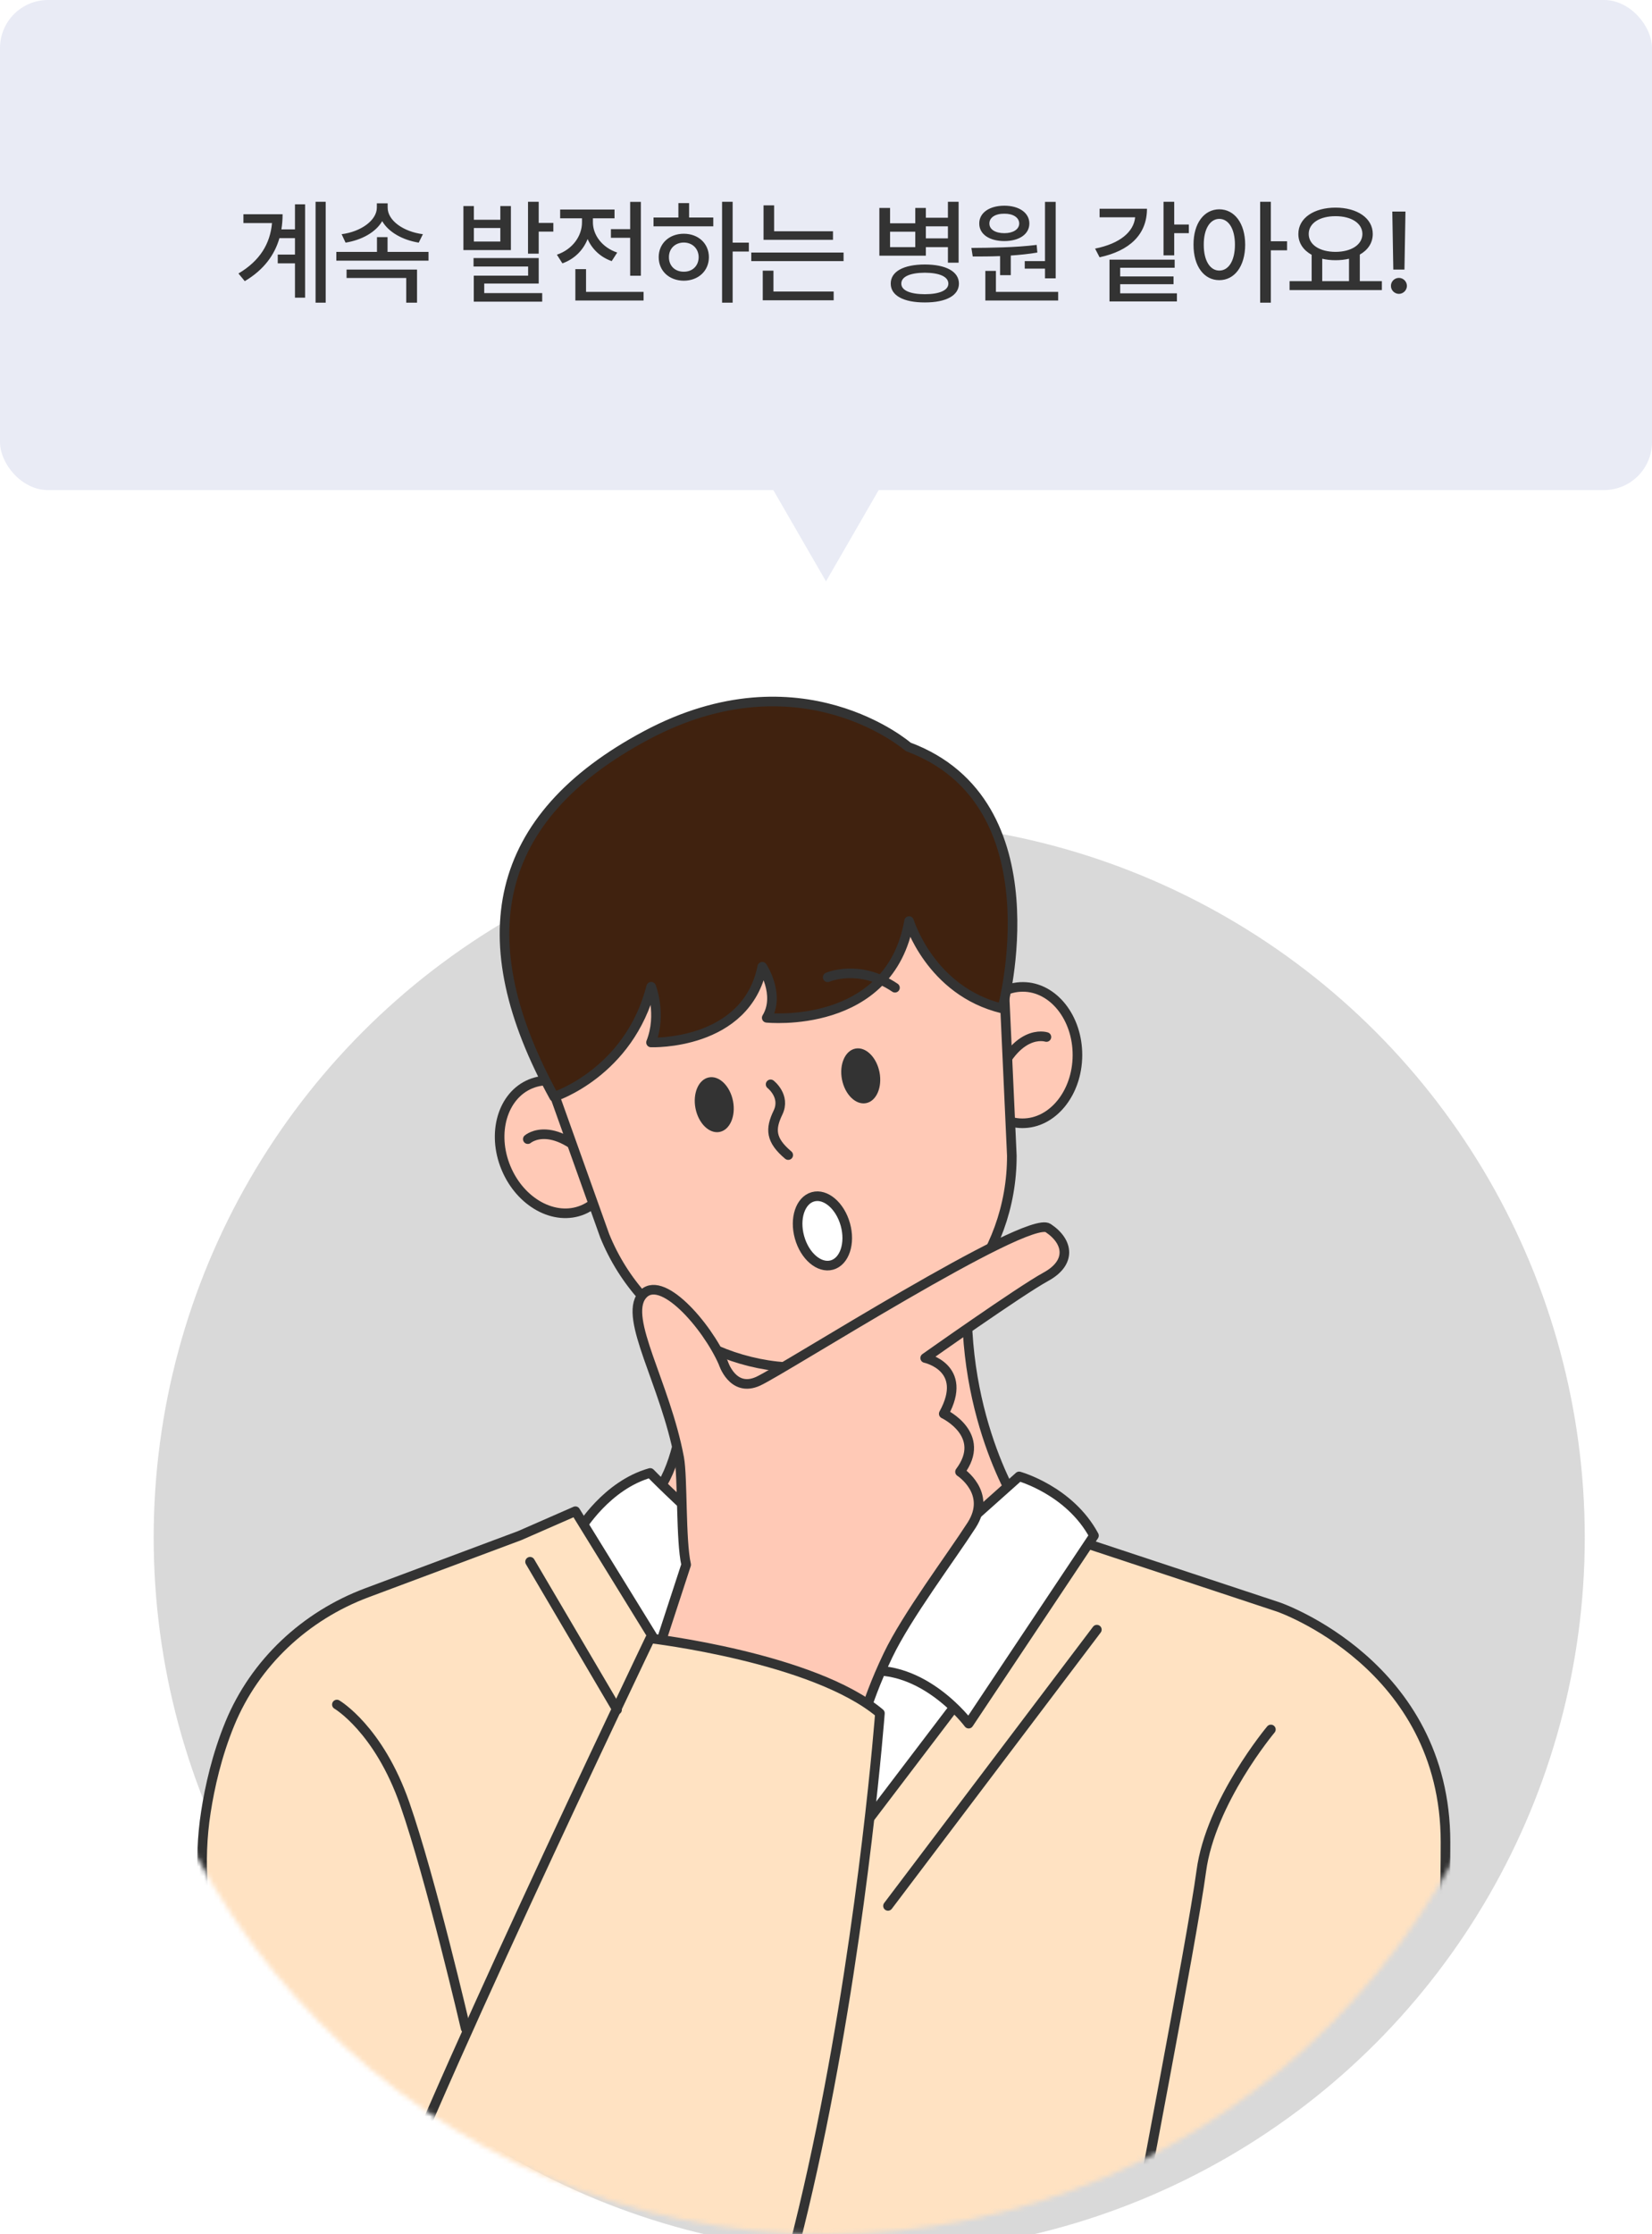 <svg width="344" height="465" viewBox="0 0 344 465" fill="none" xmlns="http://www.w3.org/2000/svg">
<g filter="url(#filter0_i_841_373)">
<circle cx="172" cy="316" r="149" fill="#D9D9D9"/>
</g>
<mask id="mask0_841_373" style="mask-type:alpha" maskUnits="userSpaceOnUse" x="23" y="136" width="298" height="329">
<path d="M321 314.859C321 397.78 254.29 465 172 465C89.71 465 23 397.78 23 314.859C23 231.939 89.71 136 172 136C254.29 136 321 231.939 321 314.859Z" fill="#D9D9D9"/>
</mask>
<g mask="url(#mask0_841_373)">
<path d="M218.014 318.517L266.213 334.464C266.213 334.464 301 346.423 301 383.384C301 420.344 296.653 458.037 296.653 458.037L207.867 542.115L142.269 525.448L166.549 368.53" fill="#FFE2C2"/>
<path d="M218.014 318.517L266.213 334.464C266.213 334.464 301 346.423 301 383.384C301 420.344 296.653 458.037 296.653 458.037L207.867 542.115L142.269 525.448L166.549 368.53" stroke="#333333" stroke-width="2" stroke-linecap="round" stroke-linejoin="round"/>
<path d="M205.693 346.052L173.44 388.452L152.415 345.692L173.801 332.29L205.693 346.052Z" fill="white" stroke="#333333" stroke-width="2" stroke-linecap="round" stroke-linejoin="round"/>
<path d="M143.361 277.559C143.361 277.559 144.082 305.105 135.027 312.346L179.6 342.066L211.854 313.078C211.854 313.078 198.081 291.693 202.067 260.892" fill="#FFC9B6"/>
<path d="M143.361 277.559C143.361 277.559 144.082 305.105 135.027 312.346L179.6 342.066L211.854 313.078C211.854 313.078 198.081 291.693 202.067 260.892" stroke="#333333" stroke-width="2" stroke-linecap="round" stroke-linejoin="round"/>
<path d="M185.4 331.198L212.214 307.278C212.214 307.278 222.721 310.173 227.8 319.599L201.707 358.733C201.707 358.733 192.281 346.052 179.6 347.865L185.4 331.198Z" fill="white" stroke="#333333" stroke-width="2" stroke-linecap="round" stroke-linejoin="round"/>
<path d="M120.894 318.157C120.894 318.157 126.333 309.102 135.388 306.558C135.388 306.558 158.215 330.117 177.787 339.171L166.549 368.53L132.482 347.144L120.883 318.157H120.894Z" fill="white" stroke="#333333" stroke-width="2" stroke-linecap="round" stroke-linejoin="round"/>
<path d="M121.34 251.804C127.162 249.388 129.448 241.563 126.446 234.325C123.444 227.088 116.29 223.178 110.467 225.594C104.645 228.009 102.358 235.834 105.361 243.072C108.363 250.31 115.517 254.219 121.34 251.804Z" fill="#FFC9B6" stroke="#333333" stroke-width="2" stroke-linecap="round" stroke-linejoin="round"/>
<path d="M109.906 237.082C109.906 237.082 115.335 232.363 124.76 243.231" stroke="#333333" stroke-width="2" stroke-linecap="round" stroke-linejoin="round"/>
<path d="M201.532 219.541C201.499 227.383 206.578 233.762 212.88 233.783C219.182 233.816 224.327 227.481 224.359 219.639C224.392 211.797 219.313 205.419 213.011 205.397C206.709 205.375 201.565 211.699 201.532 219.541Z" fill="#FFC9B6" stroke="#333333" stroke-width="2" stroke-linecap="round" stroke-linejoin="round"/>
<path d="M217.894 215.828C217.894 215.828 211.078 213.523 206.469 227.143" stroke="#333333" stroke-width="2" stroke-linecap="round" stroke-linejoin="round"/>
<path d="M149.499 153.287C119.649 159.163 101.999 190.215 112.233 218.864L125.918 257.189C133.848 276.707 154.512 287.87 175.188 283.807C195.863 279.733 210.75 261.58 210.696 240.511L208.839 199.859C207.452 169.463 179.36 147.422 149.499 153.298V153.287Z" fill="#FFC9B6" stroke="#333333" stroke-width="2" stroke-linecap="round" stroke-linejoin="round"/>
<path d="M152.634 229.141C153.245 232.276 152 235.159 149.849 235.585C147.697 236.011 145.447 233.816 144.824 230.681C144.213 227.547 145.458 224.663 147.609 224.237C149.761 223.811 152.011 226.007 152.634 229.141Z" fill="#333333"/>
<path d="M183.139 223.145C183.751 226.28 182.506 229.163 180.354 229.589C178.202 230.015 175.952 227.82 175.33 224.685C174.718 221.55 175.963 218.667 178.115 218.241C180.267 217.815 182.517 220.01 183.139 223.145Z" fill="#333333"/>
<path d="M160.465 225.679C160.465 225.679 163.654 228.137 162.005 231.555C160.356 234.974 160.421 237.278 164.135 240.402" stroke="#333333" stroke-width="2" stroke-linecap="round" stroke-linejoin="round"/>
<path d="M115.389 228.268C115.389 228.268 131.008 223.265 135.595 205.364C135.595 205.364 137.878 211.098 135.562 216.963C135.562 216.963 155.408 217.695 158.728 201.203C158.728 201.203 162.573 207.013 159.657 211.83C159.657 211.83 185.291 214.506 189.299 191.7C189.299 191.7 193.712 206.281 208.719 209.897C208.719 209.897 220.373 167.049 189.114 155.439C189.114 155.439 166.723 135.899 134.568 153.047C102.414 170.195 97.357 195.523 115.389 228.279V228.268Z" fill="#40220F" stroke="#333333" stroke-width="2" stroke-linecap="round" stroke-linejoin="round"/>
<path d="M218.254 255.584C213.907 252.69 163.174 285.063 157.855 287.477C152.535 289.89 150.602 283.61 150.602 283.61C147.216 275.877 137.561 264.769 133.695 269.597C129.828 274.425 138.522 287.957 141.428 303.423C142.181 307.464 141.733 320.669 142.88 325.649L134.667 350.77L178.639 362.37C178.639 362.37 179.601 355.609 184.92 344.49C188.819 336.342 197.961 324.197 202.319 317.436C206.666 310.675 199.905 306.317 199.905 306.317C205.704 298.584 196.519 294.237 196.519 294.237C201.838 284.571 192.652 282.638 192.652 282.638C192.652 282.638 212.465 268.625 217.773 265.731C223.092 262.836 222.601 258.478 218.254 255.584Z" fill="#FFC9B6" stroke="#333333" stroke-width="2" stroke-linecap="round" stroke-linejoin="round"/>
<path d="M172.348 203.398C172.348 203.398 178.869 200.504 186.361 205.571" stroke="#333333" stroke-width="2" stroke-linecap="round" stroke-linejoin="round"/>
<path d="M176.029 254.852C177.121 258.773 175.865 262.541 173.233 263.284C170.601 264.016 167.575 261.438 166.483 257.517C165.391 253.596 166.647 249.828 169.279 249.085C171.911 248.343 174.937 250.931 176.029 254.852Z" fill="white" stroke="#333333" stroke-width="2" stroke-linecap="round" stroke-linejoin="round"/>
<path d="M74.868 504.423C74.868 504.423 70.882 492.463 78.134 468.904C85.386 445.345 135.388 340.984 135.388 340.984C135.388 340.984 169.454 344.971 183.227 356.57C183.227 356.57 170.655 524.323 123.068 545.01C81.389 563.129 49.507 531.969 49.507 496.089C49.507 465.791 43.565 409.914 42.276 392.7C41.894 387.512 42.069 382.313 42.866 377.169C43.675 371.927 45.149 365.319 47.869 358.711C53.089 346.041 63.575 336.288 76.397 331.493L108.213 319.599L119.813 314.52L136.119 340.973" fill="#FFE2C2"/>
<path d="M74.868 504.423C74.868 504.423 70.882 492.463 78.134 468.904C85.386 445.345 135.388 340.984 135.388 340.984C135.388 340.984 169.454 344.971 183.227 356.57C183.227 356.57 170.655 524.323 123.068 545.01C81.389 563.129 49.507 531.969 49.507 496.089C49.507 465.791 43.565 409.914 42.276 392.7C41.894 387.512 42.069 382.313 42.866 377.169C43.675 371.927 45.149 365.319 47.869 358.711C53.089 346.041 63.575 336.288 76.397 331.493L108.213 319.599L119.813 314.52L136.119 340.973" stroke="#333333" stroke-width="2" stroke-linecap="round" stroke-linejoin="round"/>
<path d="M110.376 325.038L128.496 355.838" stroke="#333333" stroke-width="2" stroke-linecap="round" stroke-linejoin="round"/>
<path d="M70.15 354.757C70.15 354.757 78.844 359.836 84.283 375.411C89.722 390.997 96.964 422.158 96.964 422.158" stroke="#333333" stroke-width="2" stroke-linecap="round" stroke-linejoin="round"/>
<path d="M264.64 359.945C264.64 359.945 252.08 374.919 250.147 389.424C248.213 403.918 236.133 465.77 236.133 467.222" stroke="#333333" stroke-width="2" stroke-linecap="round" stroke-linejoin="round"/>
<path d="M184.909 396.665L228.401 339.171" stroke="#333333" stroke-width="2" stroke-linecap="round" stroke-linejoin="round"/>
</g>
<path d="M172 121L154.679 91L189.321 91L172 121Z" fill="#E9EBF5"/>
<rect width="344" height="102" rx="10" fill="#E9EBF5"/>
<path d="M67.82 41.992V62.992H65.711V41.992H67.82ZM49.656 56.922C54.121 54.273 56.254 50.746 56.641 46.422H50.688V44.594H58.844C58.844 45.672 58.762 46.715 58.598 47.734H61.422V42.531H63.531V61.961H61.422V54.812H57.836V52.984H61.422V49.562H58.188C57.168 53.09 54.93 56.16 50.969 58.516L49.656 56.922ZM89.231 52.422V54.25H70.036V52.422H78.497V49.352H80.7V52.422H89.231ZM71.137 48.742C75.157 48.227 78.461 45.859 78.473 43.211V42.32H80.723V43.211C80.711 45.895 84.004 48.227 88.059 48.742L87.192 50.5C83.864 49.961 80.922 48.344 79.586 46.023C78.251 48.344 75.309 49.961 71.957 50.5L71.137 48.742ZM72.168 57.859V56.102H86.84V62.992H84.59V57.859H72.168ZM98.677 42.883V45.742H104.185V42.883H106.388V52.047H96.498V42.883H98.677ZM98.607 55.469V53.711H112.177V59.008H100.833V61H112.904V62.781H98.654V57.367H109.974V55.469H98.607ZM98.677 50.266H104.185V47.453H98.677V50.266ZM109.951 52.797V41.992H112.177V46.398H115.224V48.203H112.177V52.797H109.951ZM133.447 42.016V57.391H131.221V49.492H127.213V47.688H131.221V42.016H133.447ZM115.963 53.008C119.185 51.918 121.201 49.152 121.189 46.258V45.438H116.643V43.609H127.963V45.438H123.463V46.258C123.451 48.871 125.35 51.508 128.525 52.562L127.377 54.344C125.021 53.523 123.275 51.836 122.361 49.75C121.447 52.07 119.607 53.922 117.111 54.812L115.963 53.008ZM119.807 62.547V56.008H122.033V60.742H134.01V62.547H119.807ZM152.561 41.992V50.5H155.936V52.352H152.561V62.992H150.358V41.992H152.561ZM136.084 47.102V45.273H141.264V42.273H143.491V45.273H148.53V47.102H136.084ZM137.162 53.523C137.162 50.664 139.366 48.648 142.389 48.648C145.401 48.648 147.604 50.664 147.616 53.523C147.604 56.406 145.401 58.41 142.389 58.422C139.366 58.41 137.162 56.406 137.162 53.523ZM139.295 53.523C139.284 55.352 140.596 56.57 142.389 56.547C144.17 56.57 145.471 55.352 145.483 53.523C145.471 51.73 144.17 50.488 142.389 50.477C140.596 50.488 139.284 51.73 139.295 53.523ZM173.456 48.133V49.914H158.995V42.742H161.198V48.133H173.456ZM156.44 54.344V52.562H175.659V54.344H156.44ZM158.831 62.5V56.336H161.058V60.672H173.597V62.5H158.831ZM185.34 43.281V46.469H190.59V43.281H192.793V45.32H197.387V41.992H199.613V54.672H197.387V51.438H192.793V53.219H183.113V43.281H185.34ZM185.34 51.438H190.59V48.227H185.34V51.438ZM185.48 59.031C185.469 56.5 188.164 55.059 192.582 55.047C196.976 55.059 199.672 56.5 199.683 59.031C199.672 61.516 196.976 62.957 192.582 62.945C188.164 62.957 185.469 61.516 185.48 59.031ZM187.683 59.031C187.672 60.426 189.5 61.223 192.582 61.234C195.64 61.223 197.469 60.426 197.48 59.031C197.469 57.578 195.64 56.781 192.582 56.758C189.5 56.781 187.672 57.578 187.683 59.031ZM192.793 49.609H197.387V47.102H192.793V49.609ZM219.828 42.016V57.93H217.602V55.914H213.383V54.344H217.602V42.016H219.828ZM202.274 51.602C206.153 51.566 211.391 51.531 215.867 50.969L216.008 52.562C214.215 52.867 212.328 53.055 210.477 53.184V57.273H208.25V53.301C206.211 53.383 204.254 53.383 202.555 53.383L202.274 51.602ZM203.914 46.516C203.903 44.289 206.024 42.812 209.141 42.812C212.211 42.812 214.344 44.289 214.344 46.516C214.344 48.754 212.211 50.172 209.141 50.172C206.035 50.172 203.903 48.754 203.914 46.516ZM205.18 62.547V56.383H207.383V60.742H220.344V62.547H205.18ZM206.024 46.516C206.012 47.758 207.278 48.531 209.141 48.531C210.934 48.531 212.223 47.758 212.235 46.516C212.223 45.262 210.934 44.453 209.141 44.477C207.278 44.453 206.012 45.262 206.024 46.516ZM244.509 41.992V46.727H247.556V48.531H244.509V53.148H242.283V41.992H244.509ZM228.033 51.742C233.318 50.676 236.072 48.203 236.376 45.227H228.97V43.445H238.837C238.837 48.801 235.216 52.211 228.97 53.547L228.033 51.742ZM231.033 62.734V54.039H244.603V55.727H233.259V57.531H244.368V59.148H233.259V61.047H245.072V62.734H231.033ZM253.896 43.562C257.037 43.574 259.275 46.434 259.287 50.922C259.275 55.457 257.037 58.316 253.896 58.305C250.756 58.316 248.517 55.457 248.529 50.922C248.517 46.434 250.756 43.574 253.896 43.562ZM250.662 50.922C250.65 54.262 251.986 56.312 253.896 56.312C255.842 56.312 257.154 54.262 257.154 50.922C257.154 47.629 255.842 45.566 253.896 45.555C251.986 45.566 250.65 47.629 250.662 50.922ZM262.404 62.992V41.992H264.631V50.219H268.006V52.094H264.631V62.992H262.404ZM287.752 58.516V60.367H268.533V58.516H273.127V53.031C271.405 52.082 270.35 50.582 270.362 48.695C270.35 45.391 273.596 43.223 278.096 43.211C282.608 43.223 285.854 45.391 285.854 48.695C285.854 50.547 284.846 52.035 283.158 52.984V58.516H287.752ZM272.518 48.695C272.518 50.945 274.803 52.41 278.096 52.422C281.365 52.41 283.686 50.945 283.697 48.695C283.686 46.434 281.365 44.992 278.096 44.992C274.803 44.992 272.518 46.434 272.518 48.695ZM275.33 58.516H280.908V53.852C280.053 54.051 279.104 54.156 278.096 54.156C277.112 54.156 276.174 54.051 275.33 53.852V58.516ZM292.663 44.031L292.452 56.102H290.132L289.921 44.031H292.663ZM289.639 59.5C289.628 58.586 290.389 57.836 291.303 57.836C292.206 57.836 292.956 58.586 292.967 59.5C292.956 60.414 292.206 61.152 291.303 61.164C290.389 61.152 289.628 60.414 289.639 59.5Z" fill="#333333"/>
<defs>
<filter id="filter0_i_841_373" x="23" y="167" width="307" height="302" filterUnits="userSpaceOnUse" color-interpolation-filters="sRGB">
<feFlood flood-opacity="0" result="BackgroundImageFix"/>
<feBlend mode="normal" in="SourceGraphic" in2="BackgroundImageFix" result="shape"/>
<feColorMatrix in="SourceAlpha" type="matrix" values="0 0 0 0 0 0 0 0 0 0 0 0 0 0 0 0 0 0 127 0" result="hardAlpha"/>
<feMorphology radius="2" operator="erode" in="SourceAlpha" result="effect1_innerShadow_841_373"/>
<feOffset dx="9" dy="4"/>
<feGaussianBlur stdDeviation="5.8"/>
<feComposite in2="hardAlpha" operator="arithmetic" k2="-1" k3="1"/>
<feColorMatrix type="matrix" values="0 0 0 0 0 0 0 0 0 0 0 0 0 0 0 0 0 0 0.05 0"/>
<feBlend mode="normal" in2="shape" result="effect1_innerShadow_841_373"/>
</filter>
</defs>
</svg>
